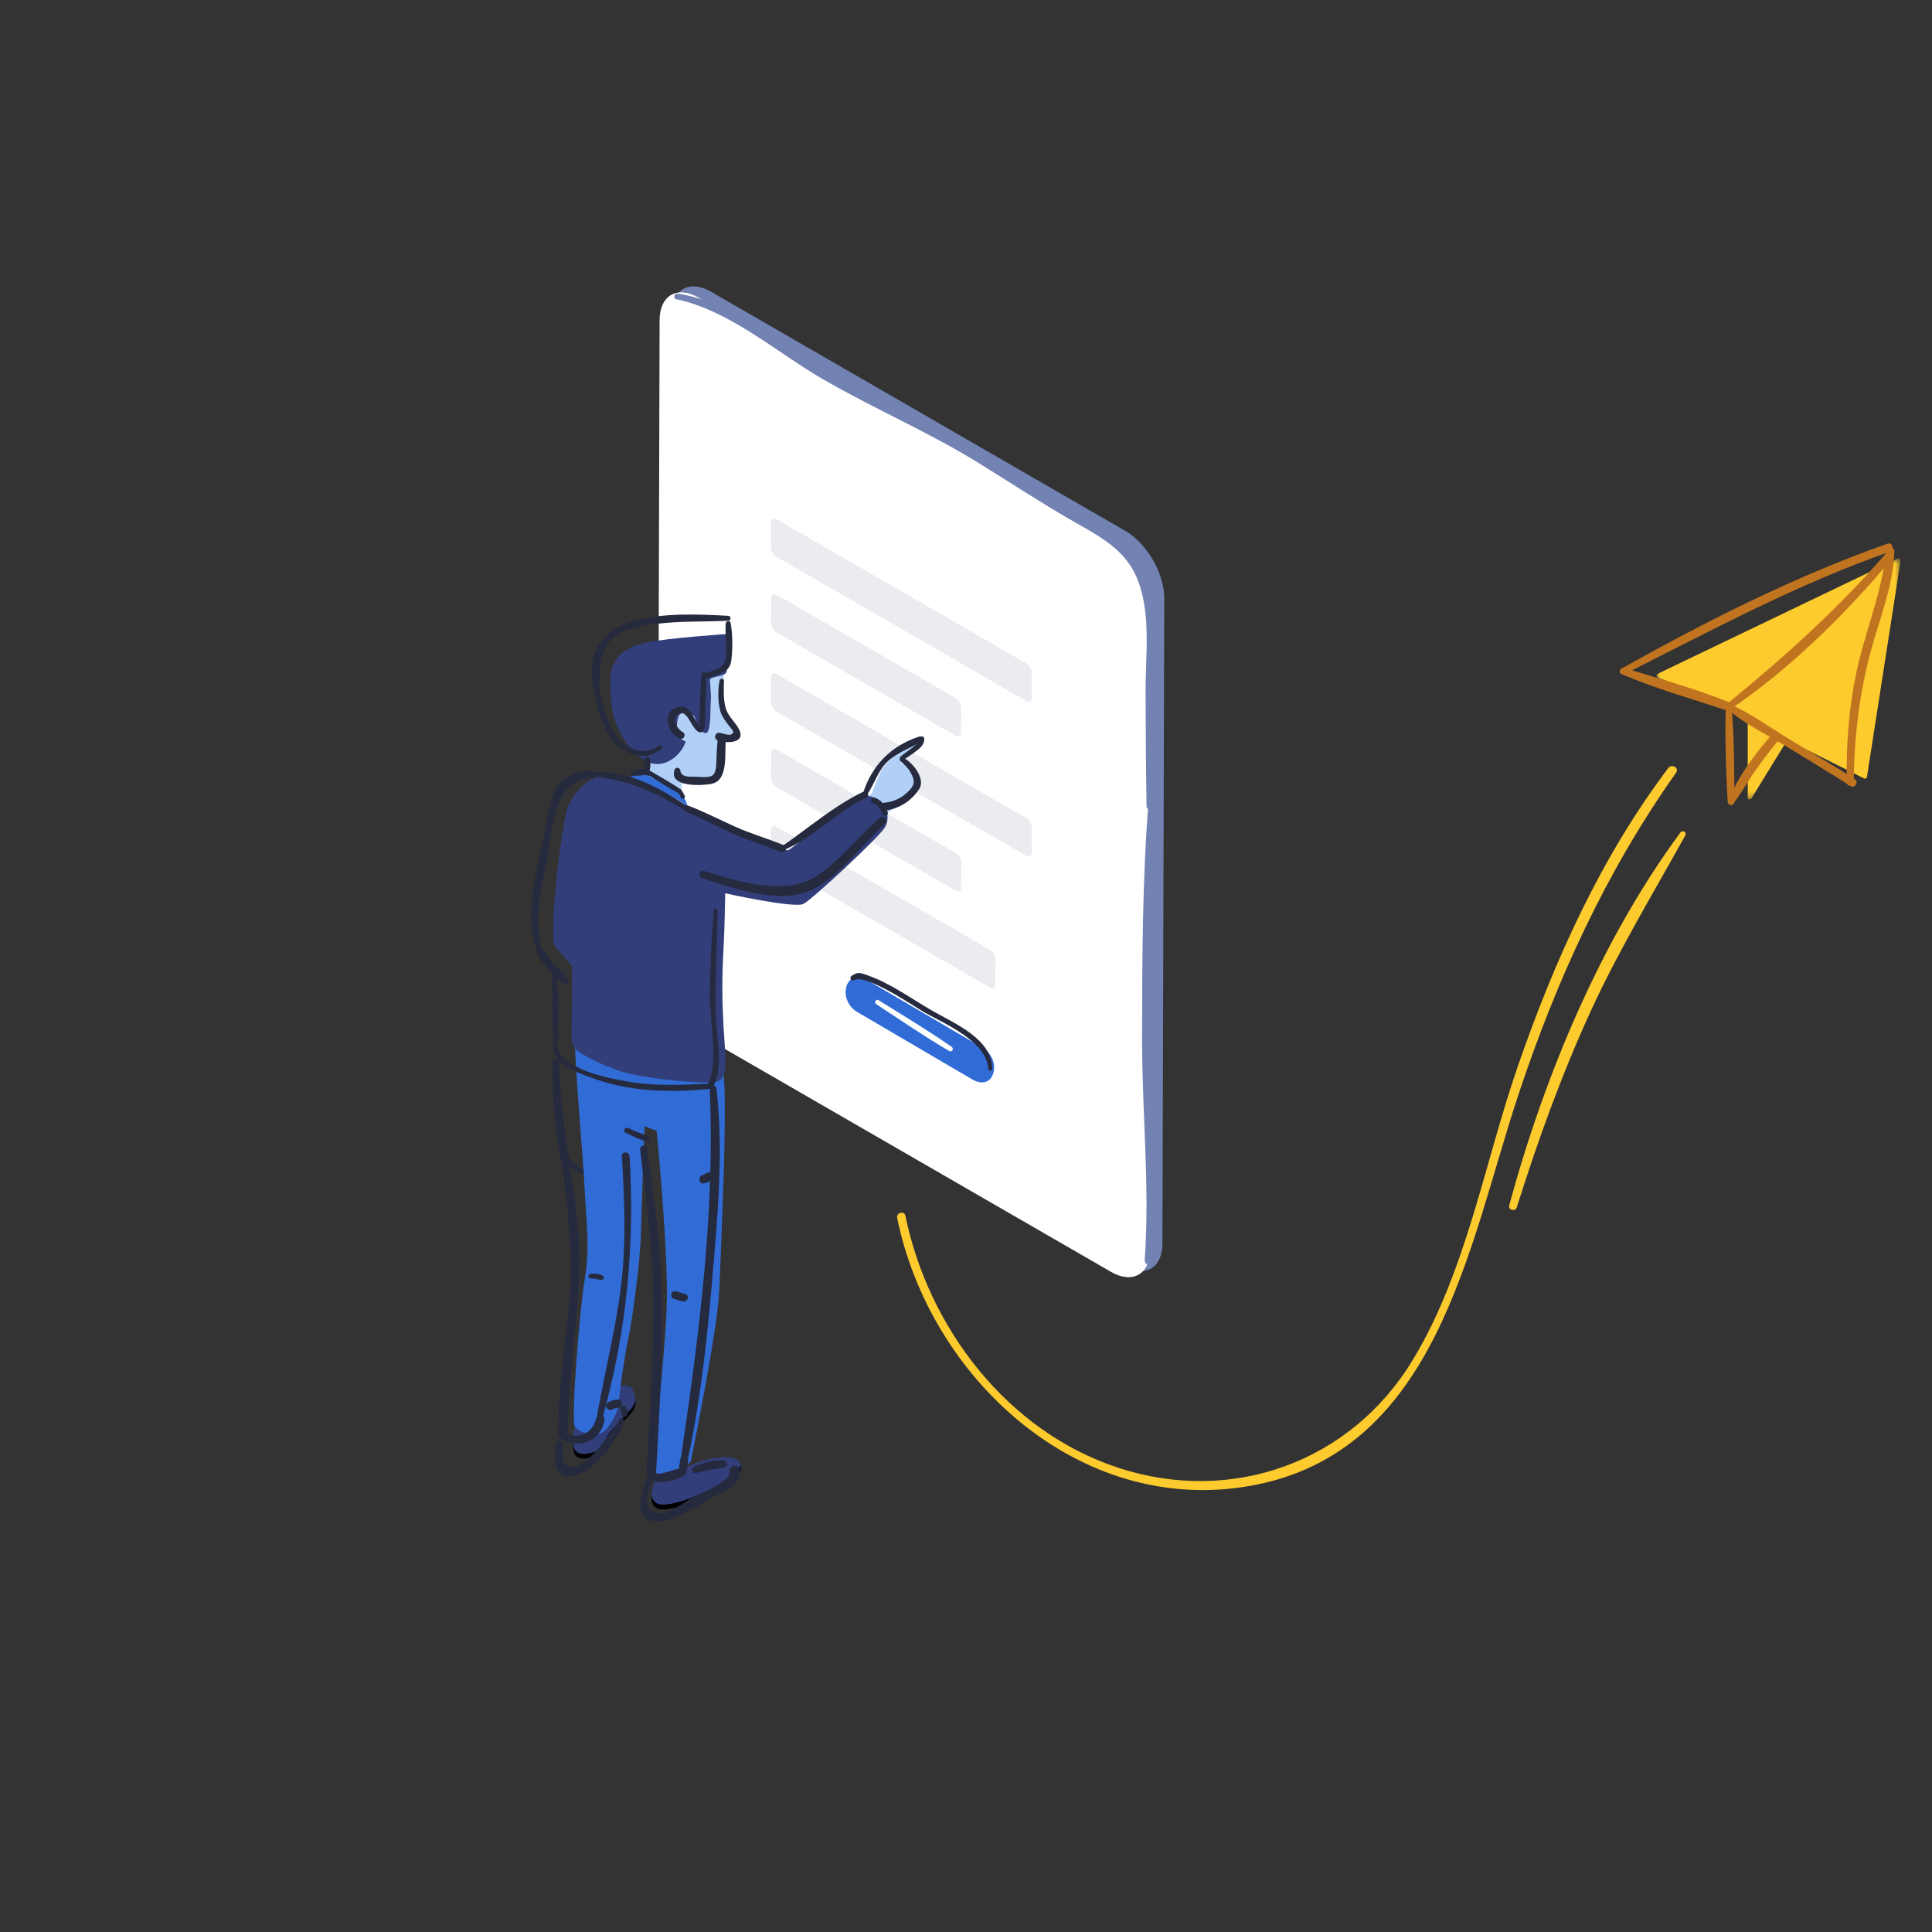 <?xml version="1.0" encoding="UTF-8"?>
<svg width="255px" height="255px" viewBox="0 0 255 255" version="1.1" xmlns="http://www.w3.org/2000/svg" xmlns:xlink="http://www.w3.org/1999/xlink">
    <rect x="0" y="0" width="255" height="255" fill="#333333" stroke="none"/>
    <!-- Generator: Sketch 55.2 (78181) - https://sketchapp.com -->
    <title>Illustration/idea/1</title>
    <desc>Created with Sketch.</desc>
    <defs>
        <polygon id="path-1" points="0.377 0.06 65.602 0.06 65.602 130.042 0.377 130.042"></polygon>
        <polygon id="path-3" points="0 0.196 43.125 0.196 43.125 25.172 0 25.172"></polygon>
        <polygon id="path-5" points="0.005 0.804 32.223 0.804 32.223 32.617 0.005 32.617"></polygon>
    </defs>
    <g id="Illustration/idea/1" stroke="none" stroke-width="1" fill="none" fill-rule="evenodd">
        <g id="Group-158" transform="translate(64, 28)">
            <g id="Group-46" transform="translate(0, 0.839)">
                <g id="Group-3" transform="translate(35.062, 0)">
                    <mask id="mask-2" fill="white">
                        <use xlink:href="#path-1"></use>
                    </mask>
                    <g id="Clip-2"></g>
                    <path d="M60.47,32.337 C63.317,33.981 65.612,37.954 65.602,41.226 L65.36,126.392 C65.352,129.657 63.042,130.98 60.195,129.336 L5.509,97.765 C2.668,96.124 0.368,92.141 0.377,88.877 L0.619,3.71 C0.628,0.438 2.943,-0.874 5.785,0.767 L60.47,32.337 Z" id="Fill-1" fill="#313E79" opacity="0.07" mask="url(#mask-2)"></path>
                </g>
                <path d="M84.536,41.237 C87.378,42.878 89.678,46.855 89.669,50.126 L89.427,135.292 C89.418,138.557 87.102,139.876 84.261,138.236 L29.576,106.665 C26.729,105.021 24.435,101.041 24.443,97.776 L24.685,12.61 C24.694,9.338 27.004,8.022 29.851,9.666 L84.536,41.237 Z" id="Fill-4" fill="#7282B2"></path>
                <path d="M82.91,42.03 C85.757,43.673 88.052,47.647 88.042,50.918 L87.8,136.085 C87.792,139.35 85.482,140.673 82.635,139.028 L27.949,107.458 C25.108,105.817 22.808,101.834 22.817,98.569 L23.059,13.403 C23.068,10.131 25.383,8.819 28.225,10.459 L82.91,42.03 Z" id="Fill-6" fill="#FFFFFF"></path>
                <path d="M71.488,79.166 C71.867,79.385 72.176,79.921 72.175,80.356 L72.165,83.732 C72.164,84.168 71.853,84.345 71.473,84.126 L38.44,65.055 C38.061,64.837 37.758,64.304 37.759,63.869 L37.768,60.493 C37.769,60.058 38.075,59.877 38.454,60.095 L71.488,79.166 Z" id="Fill-8" fill="#EBECF0"></path>
                <path d="M62.188,83.769 C62.567,83.987 62.876,84.522 62.875,84.958 L62.865,88.335 C62.864,88.77 62.552,88.947 62.174,88.729 L38.456,75.036 C38.078,74.817 37.769,74.282 37.77,73.847 L37.779,70.47 C37.781,70.034 38.091,69.857 38.47,70.076 L62.188,83.769 Z" id="Fill-10" fill="#EBECF0"></path>
                <path d="M71.488,58.733 C71.867,58.951 72.176,59.487 72.175,59.922 L72.165,63.299 C72.164,63.734 71.853,63.911 71.473,63.693 L38.44,44.621 C38.061,44.403 37.758,43.871 37.759,43.436 L37.768,40.059 C37.769,39.624 38.075,39.443 38.454,39.662 L71.488,58.733 Z" id="Fill-12" fill="#EBECF0"></path>
                <path d="M65.797,109.512 C66.58,109.965 67.217,111.073 67.215,111.976 C67.21,113.801 65.913,114.547 64.333,113.635 L49.022,104.66 C48.242,104.21 47.607,103.106 47.609,102.206 L47.609,102.199 C47.614,100.375 48.912,99.629 50.492,100.541 L65.797,109.512 Z" id="Fill-14" fill="#316CD6"></path>
                <path d="M62.188,63.335 C62.567,63.554 62.876,64.089 62.875,64.525 L62.865,67.901 C62.864,68.336 62.552,68.513 62.174,68.295 L38.456,54.602 C38.078,54.383 37.769,53.848 37.77,53.413 L37.779,50.037 C37.781,49.601 38.091,49.423 38.47,49.643 L62.188,63.335 Z" id="Fill-16" fill="#EBECF0"></path>
                <path d="M66.703,96.554 C67.081,96.772 67.385,97.305 67.383,97.74 L67.374,101.116 C67.373,101.552 67.067,101.732 66.689,101.514 L38.425,85.196 C38.046,84.978 37.742,84.446 37.744,84.01 L37.754,80.634 C37.755,80.199 38.06,80.018 38.439,80.236 L66.703,96.554 Z" id="Fill-18" fill="#EBECF0"></path>
                <g id="Group-22" transform="translate(0, 151.929)">
                    <mask id="mask-4" fill="white">
                        <use xlink:href="#path-3"></use>
                    </mask>
                    <g id="Clip-21"></g>
                    <path d="M36.78,3.841 C45.2,8.702 45.246,16.655 36.88,21.517 C28.496,26.388 14.766,26.388 6.345,21.527 C-2.076,16.666 -2.121,8.712 6.245,3.851 C14.628,-1.021 28.36,-1.021 36.78,3.841" id="Fill-20" fill="#313E79" opacity="0.07" mask="url(#mask-4)"></path>
                </g>
                <path d="M50.107,76.513 C50.731,76.237 50.976,75.978 51.09,75.788 C51.203,75.598 51.972,73.143 52.817,72.19 C53.661,71.236 55.508,69.524 56.212,69.194 C56.915,68.864 57.041,69.509 57.026,69.733 C57.01,69.956 56.503,70.354 55.768,70.96 C55.032,71.565 54.907,71.901 54.907,71.901 C54.907,71.901 55.629,72.035 56.023,72.515 C56.419,72.995 57.013,74.236 56.942,74.637 C56.87,75.039 56.297,76.766 55.46,76.994 C54.625,77.221 54.409,77.734 53.771,78.029 C53.133,78.324 50.42,80.538 50.42,80.538" id="Fill-23" fill="#B0D0F7"></path>
                <path d="M22.625,165.802 C22.469,166.808 20.758,170.561 23.714,170.399 C26.669,170.235 31.26,167.624 32.426,166.972 C33.592,166.319 34.215,164.687 33.436,163.953 C32.659,163.218 29.704,163.381 27.447,164.442 C25.191,165.503 24.18,164.932 24.18,164.932 L22.936,164.687 L22.625,165.802 Z" id="Fill-25" fill="#313E79"></path>
                <path d="M16.687,154.337 C17.442,153.941 18.953,153.861 19.33,154.337 C19.708,154.813 20.387,156.476 19.33,157.664 C18.273,158.852 17.215,160.04 16.687,160.595 C16.158,161.15 15.438,162.716 14.963,163.137 C14.558,163.497 11.991,164.318 11.734,162.734 C11.476,161.15 11.476,159.72 12.307,158.851" id="Fill-27" fill="#313E79"></path>
                <path d="M19.33,157.052 C18.272,158.24 17.215,159.429 16.687,159.983 C16.159,160.537 15.438,162.103 14.964,162.525 C14.557,162.885 11.992,163.706 11.734,162.121 C11.662,161.678 11.613,161.249 11.595,160.838 C11.567,161.424 11.625,162.063 11.734,162.734 C11.992,164.318 14.557,163.497 14.964,163.137 C15.438,162.716 16.159,161.15 16.687,160.595 C17.215,160.04 18.272,158.852 19.33,157.664 C19.835,157.098 19.942,156.424 19.876,155.822 C19.828,156.245 19.668,156.673 19.33,157.052" id="Fill-29" fill="#000000"></path>
                <path d="M11.865,107.982 C11.865,112.007 12.936,123.43 13.179,128.326 C13.42,133.221 13.87,135.722 13.179,139.966 C12.487,144.208 11.346,158.568 11.865,159.438 C12.383,160.308 14.561,160.743 15.391,160.308 C16.221,159.873 17.569,157.806 17.673,156.283 C17.776,154.76 18.399,150.3 18.917,147.906 C19.436,145.513 20.472,137.96 20.577,134.231 C20.681,130.501 21.061,119.805 21.061,119.805 L22.67,120.413 C22.67,120.413 24.224,136.266 24.008,143.338 C23.792,150.409 22.028,164.66 22.391,165.313 C22.754,165.965 24.829,165.965 25.762,165.313 C26.696,164.66 27.176,164.007 27.176,164.007 C27.176,164.007 30.74,146.71 30.948,141.271 C31.156,135.831 32.236,113.101 31.282,112.228 C30.325,111.354 11.865,107.982 11.865,107.982" id="Fill-31" fill="#316CD6"></path>
                <path d="M31.532,65.229 C31.5,64.963 31.519,61.476 31.528,60.193 C30.875,60.502 29.704,60.547 29.704,60.905 C29.704,61.313 29.898,62.863 29.821,63.679 C29.742,64.495 29.898,67.8 29.198,67.922 C28.497,68.044 27.915,66.535 27.721,65.882 C27.525,65.229 25.776,64.903 25.542,65.76 C25.308,66.617 25.005,68.493 26.498,69.023 C26.203,70.124 24.08,71.645 22.158,71.645 C21.997,71.645 21.843,71.636 21.692,71.62 L21.692,74.245 C21.692,74.245 25.853,76.774 25.853,76.652 C25.853,76.53 26.047,74.003 26.047,74.003 C26.047,74.003 30.193,74.35 30.951,73.591 C31.812,72.729 31.687,69.758 31.648,69.064 C31.609,68.37 31.698,68.126 31.698,68.126 C31.698,68.126 32.789,68.13 32.75,67.885 C32.711,67.64 31.57,65.556 31.532,65.229" id="Fill-33" fill="#B0D0F7"></path>
                <path d="M24.103,75.999 C24.636,76.279 25.746,76.837 26.705,77.58 C26.668,76.971 26.328,76.492 25.852,75.992 C25.412,75.531 22.858,74.224 21.614,73.571 C20.753,73.12 18.983,73.73 17.962,74.072 C20.251,74.702 23.282,75.569 24.103,75.999" id="Fill-35" fill="#316CD6"></path>
                <path d="M11.509,98.675 L11.432,108.162 C11.427,108.873 11.754,109.535 12.32,109.924 C13.261,110.572 15.011,111.576 17.88,112.551 C20.528,113.451 29.673,114.469 30.918,113.816 C32.162,113.163 31.679,109.996 31.498,106.674 C31.318,103.337 31.264,100.393 31.498,96.33 C31.653,93.644 31.715,89.064 31.715,89.064 C31.715,89.064 40.837,91.09 42.05,90.463 C43.246,89.844 52.088,81.613 52.801,80.36 C53.513,79.106 52.984,77.756 52.409,77.057 C51.834,76.358 49.944,75.965 49.352,76.166 C48.467,76.465 40.72,83.125 39.971,83.417 C39.971,83.417 31.803,80.606 30.558,79.953 C29.315,79.3 25.347,76.652 24.103,75.999 C22.858,75.347 17.412,73.579 15.544,73.579 C13.678,73.579 11.459,76.024 10.837,77.982 C10.215,79.94 8.297,94.436 9.257,96.114 L11.509,98.675 Z" id="Fill-37" fill="#313E79"></path>
                <path d="M22.883,72.006 C19.976,72.16 16.813,67.405 16.668,63.739 C16.575,61.416 15.463,57.124 21.403,55.942 C24.42,55.34 32.085,54.833 32.085,54.833 C32.085,54.833 32.309,59.6 31.764,60.048 C31.219,60.498 29.704,60.498 29.704,60.905 C29.704,61.313 29.898,62.863 29.82,63.679 C29.742,64.495 29.898,67.799 29.197,67.921 C28.497,68.045 27.915,66.534 27.72,65.882 C27.525,65.229 25.776,64.903 25.542,65.759 C25.308,66.616 25.004,68.493 26.499,69.024 C26.203,70.125 24.803,71.905 22.883,72.006" id="Fill-39" fill="#313E79"></path>
                <path d="M32.426,166.319 C31.259,166.971 26.67,169.582 23.714,169.746 C22.518,169.811 22.092,169.232 22.013,168.457 C21.913,169.534 22.198,170.482 23.714,170.398 C26.67,170.235 31.259,167.624 32.426,166.971 C33.347,166.456 33.916,165.336 33.738,164.524 C33.606,165.207 33.116,165.933 32.426,166.319" id="Fill-41" fill="#000000"></path>
                <g id="Group-45" transform="translate(154.635, 44.051)">
                    <mask id="mask-6" fill="white">
                        <use xlink:href="#path-5"></use>
                    </mask>
                    <g id="Clip-44"></g>
                    <path d="M11.883,21.453 L0.165,16.519 C0.032,16.463 -0.031,16.309 0.026,16.176 C0.05,16.118 0.096,16.07 0.154,16.042 L31.848,0.83 C31.98,0.767 32.134,0.822 32.198,0.952 C32.221,1 32.229,1.053 32.22,1.105 L27.778,29.659 C27.756,29.801 27.623,29.899 27.48,29.877 C27.453,29.872 27.427,29.864 27.404,29.853 L17.484,24.893 C17.363,24.833 17.216,24.875 17.145,24.99 L12.527,32.493 C12.452,32.615 12.291,32.654 12.168,32.578 C12.09,32.531 12.044,32.446 12.044,32.355 L12.044,21.693 C12.044,21.588 11.98,21.493 11.883,21.453" id="Fill-43" fill="#FECB2E" mask="url(#mask-6)"></path>
                </g>
            </g>
            <g id="Group-157" transform="translate(5.394, 10.728)">
                <path d="M21.107,68.404 C23.316,69.263 25.341,70.427 27.501,71.375 C29.492,72.248 31.592,72.843 33.59,73.7 C34.169,73.949 34.674,73.092 34.089,72.845 C31.973,71.948 29.743,71.337 27.648,70.391 C25.536,69.439 23.514,68.387 21.338,67.564 C20.812,67.365 20.591,68.203 21.107,68.404" id="Fill-47" fill="#262A3E"></path>
                <path d="M33.908,73.519 C37.969,71.922 41.017,68.402 44.98,66.546 C45.494,66.305 45.046,65.536 44.533,65.782 C40.657,67.643 37.242,70.618 33.71,73.051 C33.488,73.204 33.62,73.633 33.908,73.519" id="Fill-49" fill="#262A3E"></path>
                <path d="M45.007,66.222 C45.997,64.856 46.431,63.074 47.661,61.876 C48.925,60.646 50.653,60.041 52.167,59.201 C52.537,58.996 52.289,58.371 51.875,58.507 C48.178,59.734 45.67,62.307 44.5,66.008 C44.399,66.327 44.834,66.462 45.007,66.222" id="Fill-51" fill="#262A3E"></path>
                <path d="M49.769,61.59 C50.443,61.208 51.113,60.734 51.724,60.258 C52.188,59.895 52.621,59.421 52.597,58.795 C52.58,58.337 51.956,58.361 51.902,58.795 C51.826,59.407 51.295,59.755 50.836,60.097 C50.367,60.446 49.877,60.776 49.441,61.166 C49.208,61.373 49.506,61.738 49.769,61.59" id="Fill-53" fill="#262A3E"></path>
                <path d="M49.474,61.737 C50.014,62.19 50.451,62.625 50.799,63.247 C51.318,64.178 51.417,64.745 50.668,65.548 C49.757,66.524 48.681,67.095 47.337,67.217 C46.659,67.278 46.675,68.356 47.337,68.27 C49.261,68.021 50.868,67.045 51.933,65.4 C52.807,64.05 51.038,61.846 49.827,61.28 C49.55,61.15 49.2,61.508 49.474,61.737" id="Fill-55" fill="#262A3E"></path>
                <path d="M23.293,77.195 C27.095,78.407 32.885,80.434 36.909,79.071 C40.945,77.703 44.319,72.727 47.438,69.987 C47.952,69.536 47.2,68.789 46.687,69.237 C43.952,71.635 41.456,74.869 38.426,76.87 C34.214,79.65 28.069,77.618 23.558,76.233 C22.941,76.044 22.682,77.001 23.293,77.195" id="Fill-57" fill="#262A3E"></path>
                <path d="M25.589,51.069 C25.33,52.289 25.345,53.972 25.696,55.183 C25.88,55.819 26.312,56.357 26.687,56.893 C26.788,57.038 27.425,57.741 27.376,57.919 C27.201,58.551 26.078,58.079 25.629,57.997 C24.974,57.877 24.715,58.778 25.353,58.999 C26.596,59.43 29.122,59.379 28.122,57.483 C27.61,56.511 26.689,55.798 26.388,54.722 C26.078,53.619 26.102,52.286 26.161,51.147 C26.177,50.821 25.657,50.746 25.589,51.069" id="Fill-59" fill="#262A3E"></path>
                <path d="M5.702,90.659 C5.352,89.896 4.428,89.275 3.868,88.64 C3.24,87.928 2.732,87.087 2.041,86.439 C1.78,86.193 1.24,86.432 1.389,86.817 C1.748,87.74 2.409,88.547 3.06,89.283 C3.648,89.946 4.434,90.919 5.297,91.185 C5.622,91.286 5.824,90.926 5.702,90.659" id="Fill-61" fill="#262A3E"></path>
                <path d="M2.106,86.569 C0.946,82.637 2.091,78.167 2.885,74.298 C3.637,70.637 3.626,64.131 8.718,63.971 C9.334,63.952 9.336,62.988 8.718,63.013 C4.422,63.181 3.478,65.579 2.821,69.401 C1.889,74.823 -0.442,81.307 1.436,86.754 C1.58,87.172 2.234,87.003 2.106,86.569" id="Fill-63" fill="#262A3E"></path>
                <path d="M15.985,156.528 C15.48,157.785 14.664,159.697 15.386,161.027 C16.283,162.68 18.453,162.001 19.849,161.475 C21.957,160.68 23.839,159.197 25.906,158.248 C27.307,157.604 28.469,156.948 28.183,155.243 C28.041,154.4 26.725,154.75 26.889,155.6 C27.13,156.851 22.327,158.66 21.496,159.229 C20.424,159.965 16.872,162.467 16.048,159.739 C15.807,158.941 16.499,157.534 16.67,156.717 C16.765,156.261 16.153,156.11 15.985,156.528" id="Fill-65" fill="#262A3E"></path>
                <path d="M4.048,151.732 C3.625,153.856 3.753,156.876 6.731,155.962 C9.359,155.155 11.378,151.916 12.741,149.721 C12.997,149.309 12.367,148.796 12.054,149.191 C10.993,150.533 10.09,151.978 8.882,153.204 C8.174,153.923 7.32,154.804 6.266,154.903 C4.49,155.072 4.899,152.961 4.865,151.842 C4.852,151.393 4.143,151.254 4.048,151.732" id="Fill-67" fill="#262A3E"></path>
                <path d="M12.657,149.142 C13.105,149.142 13.106,148.447 12.657,148.447 C12.209,148.447 12.209,149.142 12.657,149.142" id="Fill-69" fill="#262A3E"></path>
                <path d="M13.374,148.053 C13.506,147.655 13.438,147.224 13.14,146.921 C12.836,146.614 12.274,147.019 12.527,147.394 C12.631,147.547 12.722,147.667 12.683,147.863 C12.593,148.313 13.23,148.494 13.374,148.053" id="Fill-71" fill="#262A3E"></path>
                <path d="M11.4,147.322 C11.651,147.187 11.868,147.081 12.159,147.099 C12.865,147.142 12.875,146.001 12.159,145.994 C11.68,145.988 11.268,146.162 10.857,146.394 C10.254,146.736 10.79,147.649 11.4,147.322" id="Fill-73" fill="#262A3E"></path>
                <path d="M19.632,62.894 C18.873,65.236 23.303,64.963 24.48,64.738 C26.818,64.293 26.195,60.713 26.417,58.966 C26.506,58.272 25.402,58.269 25.322,58.966 C25.23,59.776 25.215,60.59 25.168,61.403 C25.13,62.045 25.216,63.28 24.599,63.647 C24.072,63.96 22.996,63.808 22.418,63.79 C21.76,63.769 20.511,63.93 20.408,62.999 C20.362,62.569 19.777,62.448 19.632,62.894" id="Fill-75" fill="#262A3E"></path>
                <path d="M17.646,59.692 C15.428,61.247 12.903,59.994 11.606,57.902 C10.602,56.281 10.249,54.334 9.741,52.521 C9.618,52.082 9.002,52.274 9.071,52.706 C9.472,55.211 10.412,58.254 12.439,59.927 C14.07,61.273 16.309,61.512 17.943,60.078 C18.151,59.896 17.876,59.531 17.646,59.692" id="Fill-77" fill="#262A3E"></path>
                <path d="M26.72,42.555 C19.384,42.149 6.423,41.514 9.044,52.714 C9.139,53.118 9.819,53.042 9.781,52.614 C9.615,50.714 9.706,48.079 10.768,46.36 C12.025,44.325 14.936,43.899 17.156,43.622 C20.334,43.226 23.529,43.355 26.72,43.201 C27.136,43.181 27.136,42.578 26.72,42.555" id="Fill-79" fill="#262A3E"></path>
                <path d="M24.092,50.73 C25.531,50.053 26.941,50.169 27.144,48.358 C27.314,46.823 27.318,44.996 27.039,43.478 C26.968,43.092 26.416,43.216 26.39,43.566 C26.299,44.817 26.479,46.102 26.46,47.36 C26.448,48.178 26.328,49.002 25.54,49.435 C24.995,49.733 24.323,49.853 23.76,50.16 C23.381,50.366 23.714,50.909 24.092,50.73" id="Fill-81" fill="#262A3E"></path>
                <path d="M23.212,50.261 C23.071,51.527 23.056,52.804 23.01,54.077 C22.988,54.664 22.967,55.251 22.945,55.838 C22.934,56.131 22.923,56.425 22.913,56.718 C23.176,57.305 23.152,57.362 22.839,56.892 C22.065,56.133 21.809,54.433 20.451,54.539 C17.882,54.739 18.474,58.046 20.395,58.756 C20.881,58.935 21.203,58.16 20.748,57.921 C19.968,57.513 19.063,55.97 20.256,55.449 C21.095,55.083 21.584,56.384 21.975,56.94 C22.215,57.281 22.652,58.106 23.196,57.897 C23.806,57.662 23.643,56.239 23.656,55.838 C23.72,53.986 23.863,52.114 23.788,50.261 C23.773,49.883 23.252,49.899 23.212,50.261" id="Fill-83" fill="#262A3E"></path>
                <path d="M15.754,61.394 C15.617,61.858 15.601,62.386 15.699,62.857 C15.771,63.196 16.289,63.18 16.37,62.857 C16.486,62.388 16.484,61.863 16.364,61.394 C16.285,61.086 15.841,61.101 15.754,61.394" id="Fill-85" fill="#262A3E"></path>
                <path d="M8.718,63.78 C13.518,64.118 16.99,65.835 21.074,68.239 C21.404,68.433 21.686,67.937 21.371,67.729 C17.615,65.234 13.385,62.799 8.718,63.203 C8.35,63.236 8.345,63.753 8.718,63.78" id="Fill-87" fill="#262A3E"></path>
                <path d="M14.117,63.642 C14.707,63.661 15.459,63.689 15.998,63.425 C16.26,63.295 16.196,62.858 15.916,62.796 C15.334,62.667 14.598,62.878 14.034,63.036 C13.694,63.13 13.769,63.632 14.117,63.642" id="Fill-89" fill="#262A3E"></path>
                <path d="M15.896,63.4 C17.314,64.277 18.718,65.197 20.185,65.989 C20.522,66.171 20.796,65.691 20.484,65.479 C19.099,64.548 17.634,63.732 16.197,62.885 C15.865,62.689 15.57,63.198 15.896,63.4" id="Fill-91" fill="#262A3E"></path>
                <path d="M20.155,65.967 C20.303,66.133 20.398,66.302 20.466,66.515 C20.573,66.851 21.111,66.7 20.995,66.37 C20.888,66.073 20.74,65.827 20.523,65.599 C20.289,65.356 19.934,65.719 20.155,65.967" id="Fill-93" fill="#262A3E"></path>
                <path d="M3.492,90.109 C3.425,92.927 3.493,95.77 3.655,98.583 C3.677,98.982 4.27,98.989 4.279,98.583 C4.344,95.767 4.314,92.922 4.152,90.109 C4.127,89.688 3.503,89.682 3.492,90.109" id="Fill-95" fill="#262A3E"></path>
                <path d="M3.566,99.24 C3.735,101.827 6.55,102.727 8.685,103.526 C13.559,105.349 18.903,105.5 24.03,105.022 C24.477,104.98 24.492,104.29 24.03,104.312 C20.479,104.487 16.943,104.63 13.42,104.016 C10.843,103.567 4.633,102.432 4.118,99.166 C4.07,98.854 3.547,98.925 3.566,99.24" id="Fill-97" fill="#262A3E"></path>
                <path d="M24.817,81.42 C24.497,85.207 24.345,89.02 24.294,92.82 C24.259,95.414 25.547,102.259 23.954,104.389 C23.644,104.803 24.361,105.238 24.657,104.8 C26.178,102.549 25.116,98.033 25.067,95.45 C24.978,90.768 25.247,86.1 25.301,81.42 C25.305,81.105 24.843,81.114 24.817,81.42" id="Fill-99" fill="#262A3E"></path>
                <path d="M13.176,110.762 C14.063,111.229 14.994,111.671 15.964,111.938 C16.429,112.066 16.597,111.391 16.159,111.227 C15.27,110.891 14.386,110.577 13.531,110.155 C13.128,109.957 12.774,110.55 13.176,110.762" id="Fill-101" fill="#262A3E"></path>
                <path d="M3.538,101.443 C3.449,105.849 3.815,110.26 4.708,114.578 C4.846,115.242 5.82,114.952 5.714,114.3 C5.015,110.023 4.553,105.775 4.402,101.443 C4.383,100.889 3.55,100.886 3.538,101.443" id="Fill-103" fill="#262A3E"></path>
                <path d="M4.736,114.313 C5.423,120.368 6.29,126.247 5.794,132.357 C5.301,138.437 4.268,144.369 4.264,150.494 C4.263,151.335 5.571,151.336 5.57,150.494 C5.559,144.107 6.57,137.883 6.979,131.529 C7.352,125.735 6.725,119.877 5.542,114.205 C5.45,113.758 4.683,113.849 4.736,114.313" id="Fill-105" fill="#262A3E"></path>
                <path d="M4.918,114.109 C5.488,114.999 6.274,115.72 7.189,116.245 C7.571,116.465 7.901,115.892 7.532,115.657 C6.71,115.134 6.014,114.489 5.386,113.748 C5.167,113.489 4.735,113.825 4.918,114.109" id="Fill-107" fill="#262A3E"></path>
                <path d="M8.573,130.013 C9.037,130.014 9.475,130.106 9.925,130.211 C10.252,130.287 10.489,129.812 10.163,129.646 C9.659,129.391 9.131,129.327 8.573,129.395 C8.189,129.441 8.164,130.012 8.573,130.013" id="Fill-109" fill="#262A3E"></path>
                <path d="M4.636,151.12 C6.915,152.729 10.072,151.406 10.399,148.614 C10.471,147.985 9.448,147.863 9.301,148.466 C8.827,150.422 6.902,151.439 5.114,150.301 C4.593,149.97 4.145,150.773 4.636,151.12" id="Fill-111" fill="#262A3E"></path>
                <path d="M10.203,148.159 C13.344,136.812 14.404,125.586 13.706,113.866 C13.666,113.211 12.643,113.207 12.683,113.866 C12.995,119.055 13.234,124.255 12.742,129.443 C12.149,135.71 10.521,141.767 9.441,147.949 C9.355,148.442 10.065,148.658 10.203,148.159" id="Fill-113" fill="#262A3E"></path>
                <path d="M15.092,112.954 C15.966,120.295 16.932,127.524 16.844,134.935 C16.763,141.769 16.357,148.592 15.936,155.412 C15.885,156.231 17.165,156.23 17.211,155.412 C17.615,148.316 18.013,141.226 18.004,134.116 C17.995,126.929 17.007,119.929 16.023,112.828 C15.95,112.305 15.029,112.423 15.092,112.954" id="Fill-115" fill="#262A3E"></path>
                <path d="M24.282,104.948 C24.991,120.993 22.91,137.169 20.583,153.002 C20.492,153.616 21.407,153.901 21.537,153.266 C23.088,145.708 23.947,137.955 24.6,130.274 C25.312,121.911 26.147,113.314 25.167,104.948 C25.102,104.398 24.256,104.367 24.282,104.948" id="Fill-117" fill="#262A3E"></path>
                <path d="M19.56,132.694 C19.959,132.826 20.351,132.969 20.765,133.041 C21.274,133.13 21.714,132.369 21.151,132.127 C20.721,131.943 20.283,131.829 19.832,131.709 C19.193,131.538 18.938,132.49 19.56,132.694" id="Fill-119" fill="#262A3E"></path>
                <path d="M24.304,115.939 C23.92,116.091 23.507,116.253 23.154,116.468 C22.736,116.722 22.866,117.536 23.425,117.469 C23.942,117.407 24.438,117.158 24.781,116.758 C25.065,116.427 24.803,115.742 24.304,115.939" id="Fill-121" fill="#262A3E"></path>
                <path d="M20.759,152.985 C20.472,153.32 20.431,153.729 20.355,154.151 C20.273,154.606 20.197,155.07 20.212,155.533 C20.229,156.093 21.034,156.216 21.194,155.666 C21.324,155.221 21.368,154.754 21.403,154.293 C21.436,153.864 21.499,153.452 21.305,153.055 C21.21,152.864 20.898,152.823 20.759,152.985" id="Fill-123" fill="#262A3E"></path>
                <path d="M16.115,156.144 C16.982,157.556 19.92,156.688 20.972,155.979 C21.484,155.633 21.142,154.958 20.574,155.035 C19.859,155.132 19.174,155.436 18.47,155.605 C18.029,155.71 17.16,156.003 16.761,155.646 C16.425,155.347 15.861,155.729 16.115,156.144" id="Fill-125" fill="#262A3E"></path>
                <path d="M22.504,155.68 C23.121,155.533 23.741,155.388 24.363,155.268 C24.982,155.149 25.632,155.133 26.231,154.94 C26.748,154.773 26.608,154.098 26.108,154.04 C24.885,153.895 23.393,154.388 22.27,154.826 C21.748,155.03 21.939,155.814 22.504,155.68" id="Fill-127" fill="#262A3E"></path>
                <path d="M47.781,68.483 C47.501,67.649 46.939,66.949 46.135,66.577 C45.694,66.374 45.305,67.009 45.748,67.238 C46.358,67.553 46.84,68.024 47.083,68.675 C47.243,69.104 47.93,68.93 47.781,68.483" id="Fill-129" fill="#262A3E"></path>
                <path d="M19.873,0.766 C26.892,2.244 33.078,7.761 39.16,11.287 C45.913,15.201 53.145,18.28 59.776,22.384 C63.692,24.806 67.553,27.329 71.527,29.658 C75.01,31.698 78.746,33.361 80.523,37.237 C82.623,41.818 81.788,47.738 81.808,52.665 C81.827,57.647 81.855,62.628 81.934,67.61 C81.948,68.45 83.228,68.451 83.241,67.61 C83.323,62.075 83.346,56.54 83.358,51.005 C83.368,46.34 83.946,41.059 82.023,36.663 C80.939,34.185 79.055,32.407 76.821,30.955 C72.873,28.391 68.681,26.147 64.676,23.664 C57.055,18.938 48.966,15.27 41.128,10.936 C34.541,7.293 27.705,1.228 20.078,0.025 C19.599,-0.051 19.381,0.663 19.873,0.766" id="Fill-131" fill="#7282B2"></path>
                <path d="M82.238,66.611 C81.366,77.278 81.356,88.032 81.35,98.728 C81.346,108.294 82.385,117.999 81.692,127.54 C81.627,128.414 83.066,128.619 83.233,127.748 C83.946,124.048 83.637,120.172 83.594,116.424 C83.531,110.795 83.594,105.164 83.566,99.534 C83.51,88.569 83.773,77.566 83.238,66.611 C83.207,65.962 82.29,65.973 82.238,66.611" id="Fill-133" fill="#7282B2"></path>
                <path d="M158.383,54.533 C158.27,58.703 158.404,62.936 158.635,67.101 C158.665,67.66 159.506,67.669 159.51,67.101 C159.543,62.929 159.48,58.694 159.169,54.533 C159.133,54.033 158.397,54.021 158.383,54.533" id="Fill-135" fill="#C1741F"></path>
                <path d="M159.343,67.372 C160.34,66.146 161.1,64.725 161.987,63.416 C163.072,61.816 164.26,60.31 165.468,58.801 C165.912,58.246 165.161,57.449 164.667,58.001 C162.383,60.559 159.961,63.797 158.702,66.999 C158.565,67.35 159.107,67.663 159.343,67.372" id="Fill-137" fill="#C1741F"></path>
                <path d="M158.533,54.776 C160.737,56.79 163.79,58.202 166.322,59.754 C169.17,61.5 172.038,63.216 174.855,65.013 C175.438,65.385 175.977,64.457 175.396,64.088 C172.577,62.295 169.702,60.592 166.834,58.877 C164.25,57.334 161.649,55.361 158.868,54.201 C158.545,54.066 158.292,54.557 158.533,54.776" id="Fill-139" fill="#C1741F"></path>
                <path d="M175.283,64.535 C175.316,58.686 176.006,52.885 177.526,47.229 C178.706,42.839 180.485,38.643 180.637,34.047 C180.661,33.322 179.592,33.347 179.526,34.047 C179.002,39.575 176.755,44.631 175.621,50.031 C174.617,54.815 174.26,59.653 174.36,64.535 C174.37,65.129 175.28,65.131 175.283,64.535" id="Fill-141" fill="#C1741F"></path>
                <path d="M145.073,50.222 C156.564,44.439 167.851,38.357 180.028,34.092 C180.693,33.859 180.406,32.794 179.735,33.03 C167.542,37.326 155.919,43.2 144.651,49.5 C144.178,49.764 144.596,50.462 145.073,50.222" id="Fill-143" fill="#C1741F"></path>
                <path d="M144.636,50.247 C149.145,52.177 153.973,53.536 158.628,55.073 C159.326,55.304 159.579,54.255 158.926,53.992 C154.417,52.182 149.627,50.847 144.981,49.429 C144.507,49.285 144.164,50.045 144.636,50.247" id="Fill-145" fill="#C1741F"></path>
                <path d="M159.033,54.874 C167.006,49.422 174.103,42.414 180.301,35.042 C180.738,34.523 179.999,33.77 179.55,34.29 C173.157,41.705 166.068,48.012 158.522,54.209 C158.153,54.512 158.638,55.144 159.033,54.874" id="Fill-147" fill="#C1741F"></path>
                <path d="M61.581,102.341 C61.52,98.319 56.509,96.334 53.553,94.62 C50.953,93.111 48.076,91.043 45.252,90.053 C44.282,89.713 43.846,89.454 42.996,90.088 C42.668,90.332 42.951,90.865 43.326,90.651 C44.923,89.74 51.236,94.104 52.613,94.887 C55.409,96.472 60.773,98.67 61.054,102.341 C61.08,102.675 61.586,102.684 61.581,102.341" id="Fill-149" fill="#262A3E"></path>
                <path d="M46.26,93.81 C49.452,95.896 52.611,98.08 55.906,100 C56.262,100.208 56.552,99.685 56.224,99.454 C53.102,97.266 49.799,95.309 46.57,93.282 C46.234,93.072 45.933,93.596 46.26,93.81" id="Fill-151" fill="#FFFFFF"></path>
                <path d="M49.024,122.036 C53.357,143.208 73.064,161.39 95.619,157.387 C120.303,153.005 124.414,125.685 130.977,105.877 C136,90.716 142.578,76.314 151.833,63.252 C152.284,62.615 151.253,62.043 150.797,62.647 C141.927,74.392 135.815,87.968 131.006,101.811 C126.533,114.685 124.202,128.993 117.071,140.773 C108.91,154.259 93.222,159.925 78.21,155.004 C63.551,150.199 53.139,136.498 50.106,121.738 C49.96,121.031 48.88,121.331 49.024,122.036" id="Fill-153" fill="#FECB2E"></path>
                <path d="M152.396,71.159 C141.862,85.454 134.444,103.285 129.809,120.342 C129.634,120.985 130.605,121.248 130.804,120.616 C133.586,111.788 136.716,103.1 140.584,94.683 C144.262,86.677 148.781,79.226 153.042,71.536 C153.279,71.106 152.676,70.779 152.396,71.159" id="Fill-155" fill="#FECB2E"></path>
            </g>
        </g>
    </g>
</svg>